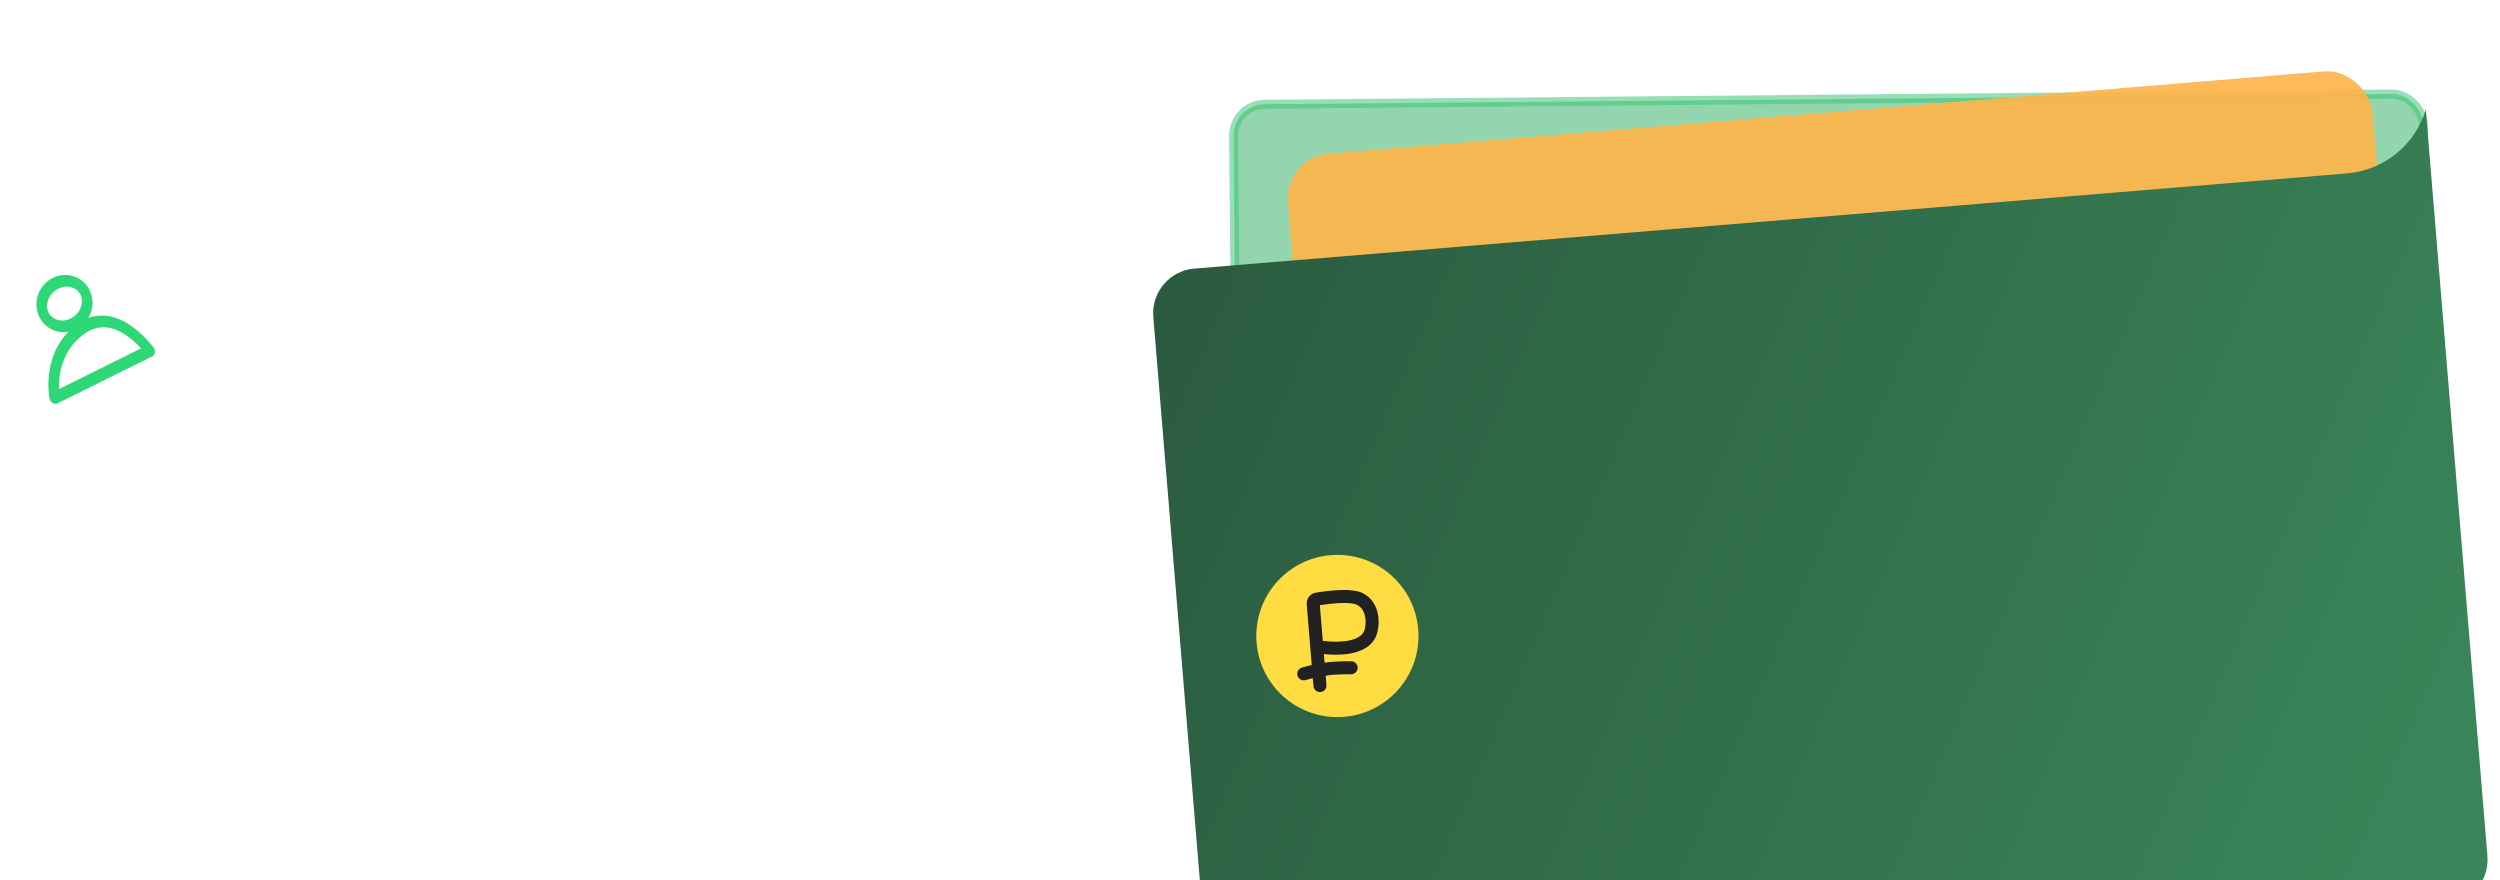 <svg width="517" height="182" viewBox="0 0 517 182" fill="none" xmlns="http://www.w3.org/2000/svg">
<rect opacity="0.52" x="255.05" y="21.623" width="246.069" height="147.71" rx="6.483" transform="rotate(-0.522 255.05 21.623)" fill="#2FB065" stroke="#38C473" stroke-width="1.852"/>
<rect opacity="0.9" x="265.57" y="32.523" width="225.086" height="90.756" rx="9.261" transform="rotate(-4.721 265.57 32.523)" fill="#FFB449"/>
<path d="M238.504 65.536C238.083 60.439 241.874 55.965 246.971 55.544L485.371 35.855C492.995 35.225 499.456 29.991 501.654 22.663L514.402 177.025C514.823 182.122 511.032 186.595 505.935 187.016L259.51 207.368C254.412 207.789 249.939 203.998 249.518 198.901L238.504 65.536Z" fill="url(#paint0_linear_13444_25649)"/>
<circle cx="276.575" cy="131.523" r="16.773" transform="rotate(-4.721 276.575 131.523)" fill="#FEDC42"/>
<path d="M272.968 141.772L272.709 138.642M272.303 133.723L271.569 124.841C271.531 124.374 271.857 123.956 272.319 123.885C275.819 123.344 279.651 122.98 281.402 123.967C284.191 125.537 284.005 129.369 283.337 131.035C282.669 132.701 280.053 134.884 272.303 133.723ZM272.303 133.723L272.709 138.642M272.709 138.642C271.523 138.815 270.054 139.205 269.616 139.348M272.709 138.642C274.051 138.531 273.567 138.121 279.417 138.088" stroke="#212121" stroke-width="2.692" stroke-linecap="round" stroke-linejoin="round"/>
<path fill-rule="evenodd" clip-rule="evenodd" d="M18.284 65.744C19.395 63.86 19.463 61.447 18.259 59.511C16.564 56.784 12.986 56.037 10.269 57.843C7.553 59.648 6.725 63.324 8.421 66.051C9.666 68.054 11.925 68.989 14.113 68.63C11.65 71.184 10.607 74.206 10.216 76.764C9.977 78.325 9.98 79.711 10.044 80.713C10.076 81.214 10.123 81.621 10.164 81.909C10.184 82.053 10.203 82.168 10.217 82.249C10.224 82.29 10.23 82.323 10.234 82.347L10.24 82.376L10.242 82.386L10.243 82.39L10.243 82.391C10.243 82.392 10.243 82.392 11.31 82.305L10.243 82.392C10.323 82.781 10.562 83.133 10.885 83.338C11.209 83.543 11.579 83.576 11.879 83.427L31.519 73.688C31.796 73.55 31.984 73.272 32.032 72.928C32.08 72.584 31.983 72.21 31.767 71.907L30.949 72.565C31.767 71.907 31.767 71.908 31.767 71.907L31.765 71.905L31.763 71.902L31.757 71.893L31.736 71.865C31.719 71.841 31.695 71.809 31.665 71.769C31.604 71.687 31.517 71.573 31.404 71.433C31.181 71.151 30.857 70.761 30.445 70.314C29.627 69.422 28.444 68.278 27.002 67.303C25.56 66.327 23.825 65.499 21.925 65.296C20.738 65.17 19.514 65.29 18.284 65.744ZM16.519 60.668C17.244 61.836 17.181 64.189 15.083 65.584C12.984 66.979 10.887 66.062 10.162 64.894C9.436 63.727 9.499 61.373 11.597 59.978C13.696 58.584 15.793 59.501 16.519 60.668ZM29.162 72.047L12.205 80.456C12.178 79.656 12.205 78.642 12.376 77.522C12.787 74.838 14.028 71.532 17.406 69.068C19.046 67.873 20.622 67.561 22.054 67.714C23.502 67.868 24.874 68.505 26.087 69.326C27.3 70.146 28.319 71.127 29.04 71.912C29.081 71.958 29.122 72.003 29.162 72.047Z" fill="#2ED876"/>
<defs>
<linearGradient id="paint0_linear_13444_25649" x1="522.293" y1="104.375" x2="234.037" y2="-19.101" gradientUnits="userSpaceOnUse">
<stop stop-color="#398458"/>
<stop offset="1" stop-color="#29553C"/>
</linearGradient>
</defs>
</svg>
